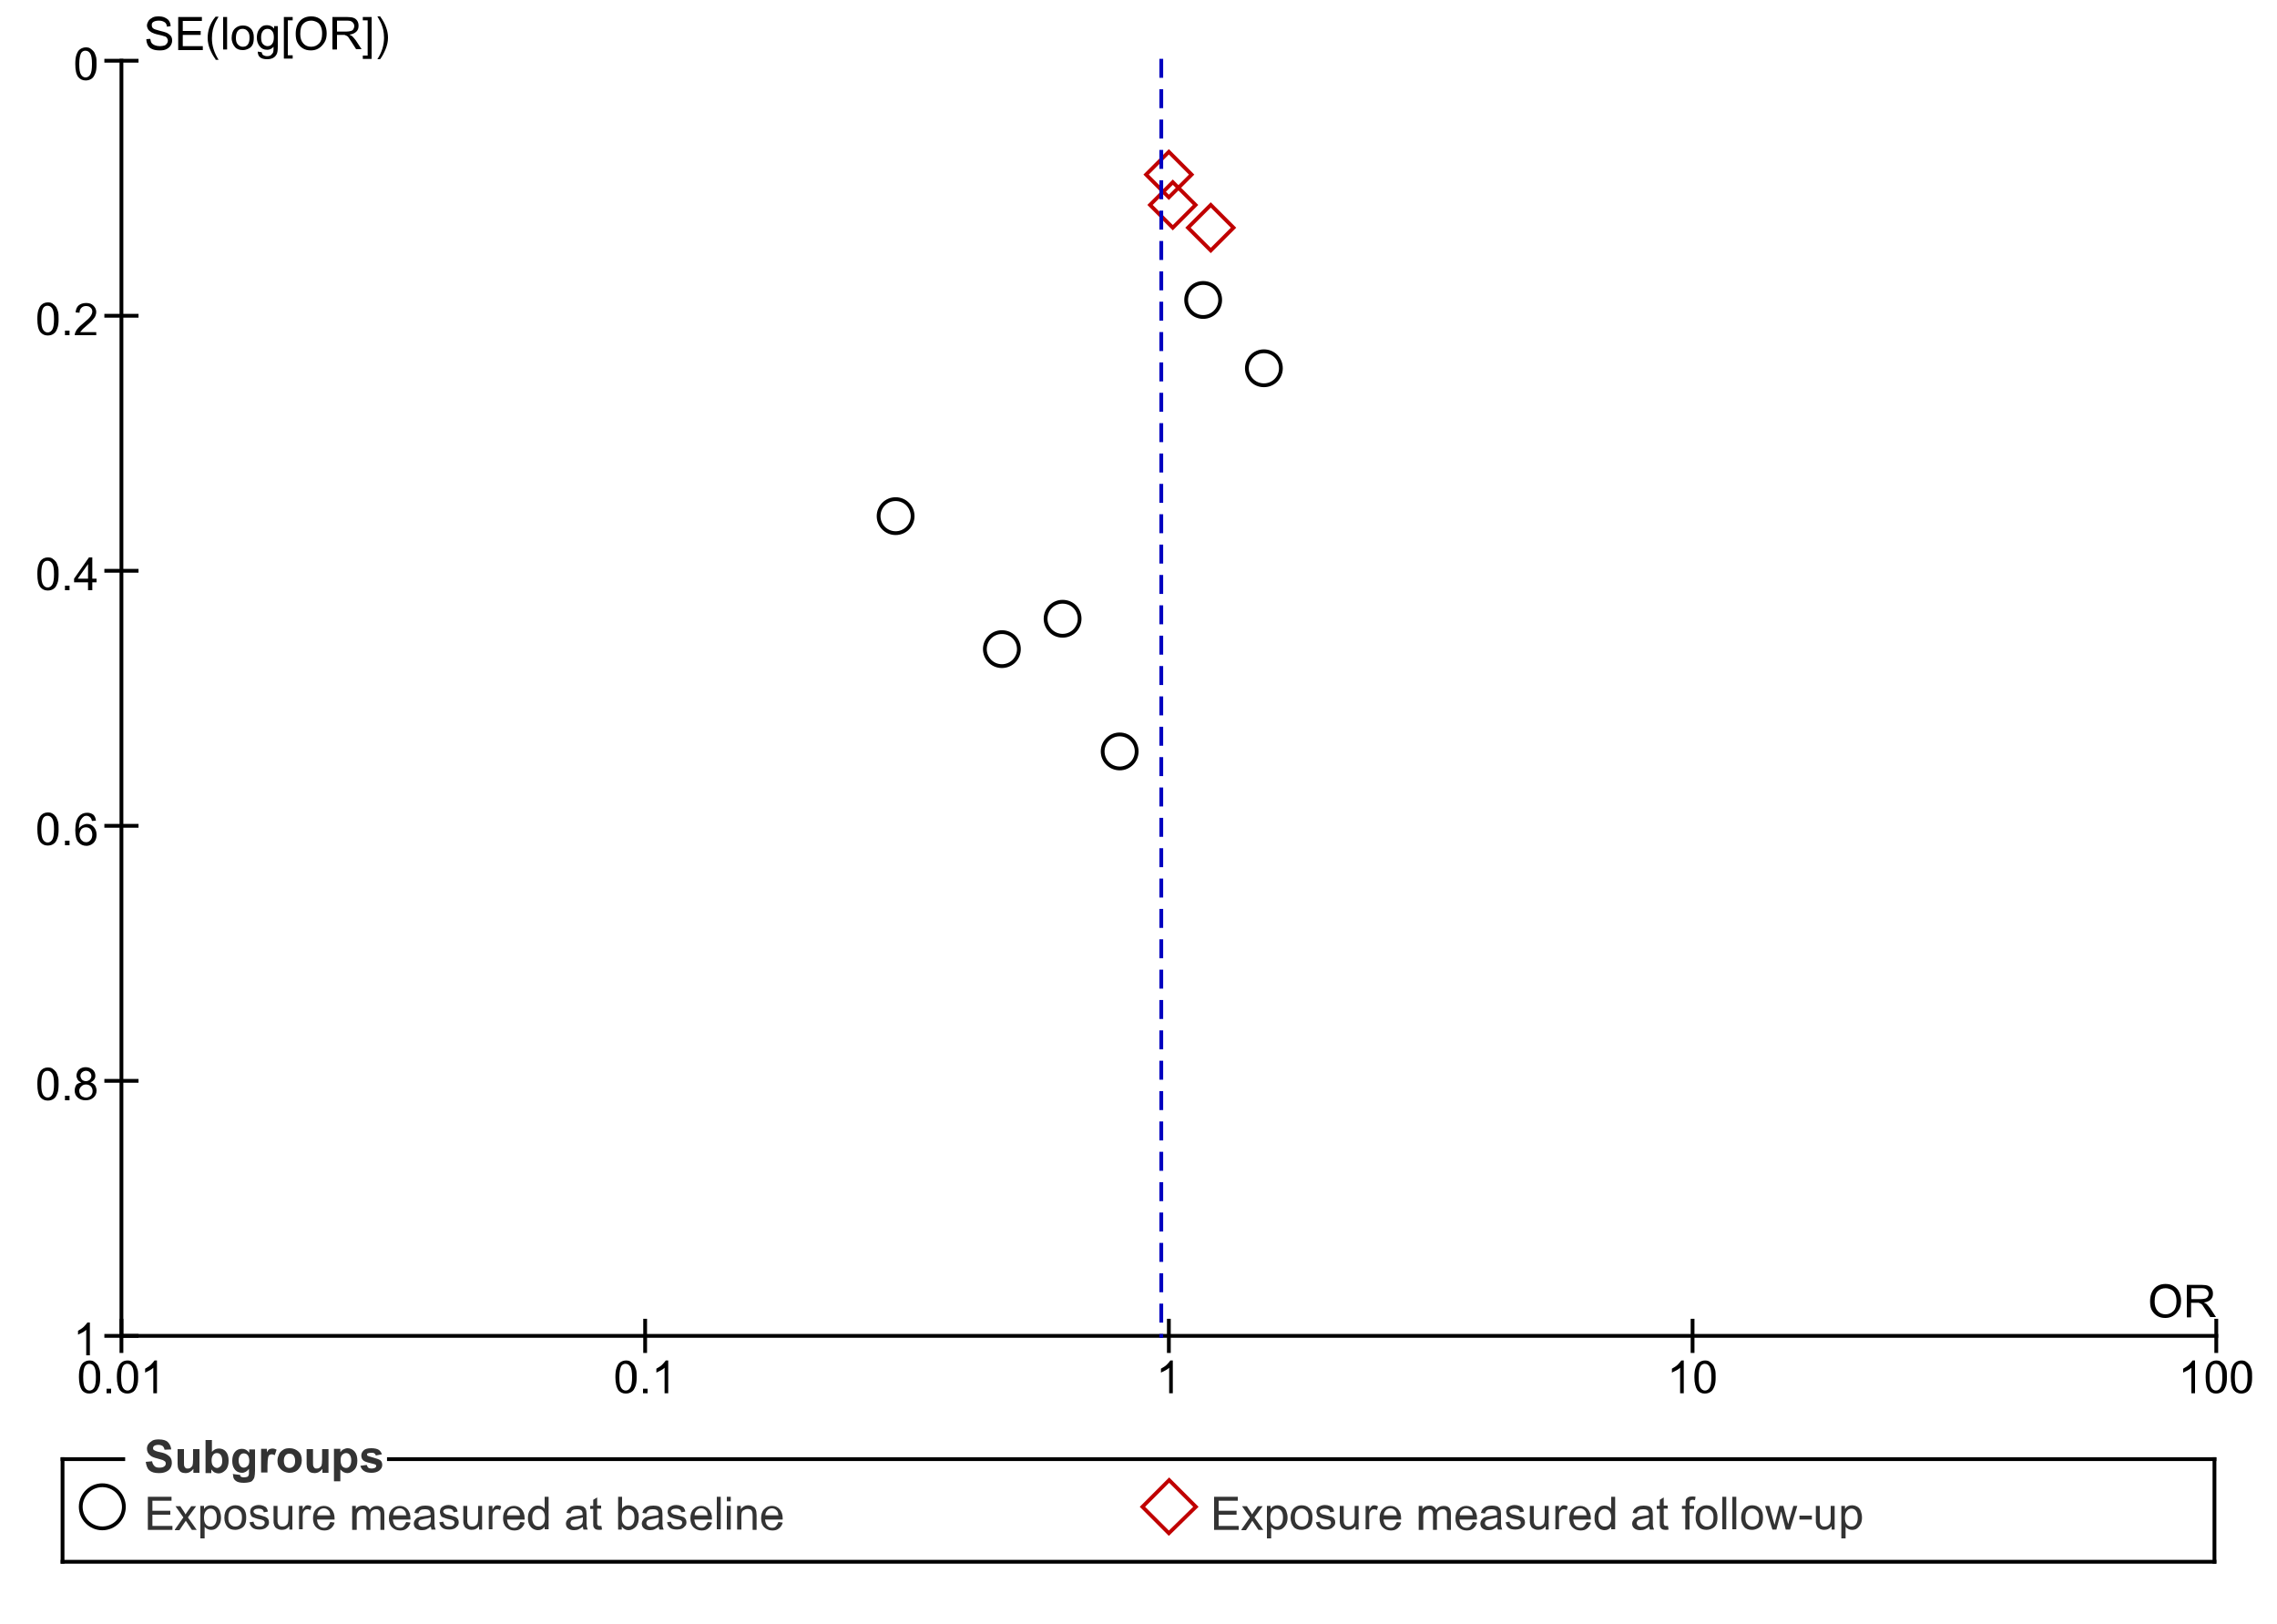 <?xml version="1.0" encoding="utf-8"?>
<!-- Generator: Adobe Illustrator 24.1.2, SVG Export Plug-In . SVG Version: 6.00 Build 0)  -->
<!DOCTYPE svg>
<svg version="1.2" baseProfile="tiny"
	 id="Lager_1" xmlns:x="http://ns.adobe.com/Extensibility/1.0/" xmlns:i="http://ns.adobe.com/AdobeIllustrator/10.0/" xmlns:graph="http://ns.adobe.com/Graphs/1.0/" xmlns:ev="http://www.w3.org/2001/xml-events"
	 xmlns="http://www.w3.org/2000/svg" xmlns:xlink="http://www.w3.org/1999/xlink" x="0px" y="0px" viewBox="0 0 750 535"
	 overflow="visible" xml:space="preserve">
<desc>
	Creator: FreeHEP Graphics2D Driver Producer: org.freehep.graphicsio.svg.SVGGraphics2D Revision Source:  Date: Friday, 22 May 2020 17:43:26 o&apos;clock CEST
	</desc>
<g>
	<g>
		<path fill="#FFFFFF" d="M0,0h750v535H0V0z"/>
	</g>
	<g>
		<path fill="none" stroke="#000000" stroke-width="1.25" stroke-linecap="square" stroke-miterlimit="10" d="M20.6,480.6h20"/>
	</g>
	<g>
		<path fill="none" stroke="#000000" stroke-width="1.25" stroke-linecap="square" stroke-miterlimit="10" d="M128.1,480.6h601.3"/>
	</g>
	<g>
		<path fill="none" stroke="#000000" stroke-width="1.25" stroke-linecap="square" stroke-miterlimit="10" d="M729.4,480.6v33.8"/>
	</g>
	<g>
		<path fill="none" stroke="#000000" stroke-width="1.25" stroke-linecap="square" stroke-miterlimit="10" d="M729.4,514.4H20.6"/>
	</g>
	<g>
		<path fill="none" stroke="#000000" stroke-width="1.25" stroke-linecap="square" stroke-miterlimit="10" d="M20.6,514.4v-33.8"/>
	</g>
	<g transform="matrix(1, 0, 0, 1, 38, 375)">
		<g>
			<path fill="#333333" d="M10,106.5l2.1-0.2c0.1,0.7,0.4,1.2,0.8,1.6s0.9,0.5,1.6,0.5c0.7,0,1.2-0.1,1.6-0.4c0.4-0.3,0.5-0.6,0.5-1
				c0-0.2-0.1-0.5-0.2-0.6s-0.4-0.3-0.8-0.5c-0.2-0.1-0.8-0.2-1.7-0.5c-1.2-0.3-2-0.6-2.5-1.1c-0.7-0.6-1-1.3-1-2.2
				c0-0.5,0.2-1.1,0.5-1.5s0.8-0.8,1.3-1.1s1.3-0.4,2.1-0.4c1.4,0,2.4,0.3,3,0.9s1,1.4,1.1,2.4l-2.2,0.1c-0.1-0.5-0.3-0.9-0.6-1.2
				c-0.3-0.2-0.8-0.4-1.4-0.4c-0.6,0-1.1,0.1-1.5,0.4c-0.2,0.2-0.3,0.4-0.3,0.7c0,0.2,0.1,0.5,0.3,0.6c0.3,0.2,0.9,0.5,2,0.7
				s1.8,0.5,2.3,0.8s0.9,0.6,1.2,1.1s0.4,1,0.4,1.7c0,0.6-0.2,1.2-0.5,1.7s-0.8,0.9-1.5,1.2s-1.4,0.4-2.3,0.4
				c-1.4,0-2.4-0.3-3.1-0.9S10.2,107.7,10,106.5z M25.7,110v-1.2c-0.3,0.4-0.6,0.7-1.1,1s-1,0.4-1.5,0.4s-1-0.1-1.4-0.3
				s-0.7-0.6-0.9-1s-0.3-1-0.3-1.7v-4.9h2.1v3.6c0,1.1,0,1.8,0.1,2s0.2,0.4,0.4,0.6s0.5,0.2,0.8,0.2c0.4,0,0.7-0.1,0.9-0.3
				s0.5-0.4,0.6-0.7s0.2-1,0.2-2.1v-3.3h2.1v7.8H25.7z M29.7,110V99.3h2.1v3.9c0.6-0.7,1.4-1.1,2.3-1.1c0.9,0,1.7,0.3,2.3,1
				s0.9,1.7,0.9,3c0,1.3-0.3,2.4-1,3.1s-1.4,1.1-2.3,1.1c-0.4,0-0.9-0.1-1.3-0.3s-0.8-0.6-1.1-1v1.2H29.7z M31.7,105.9
				c0,0.8,0.1,1.4,0.4,1.8c0.4,0.5,0.8,0.8,1.4,0.8c0.4,0,0.8-0.2,1.2-0.6s0.5-1,0.5-1.8c0-0.9-0.2-1.5-0.5-1.9s-0.7-0.6-1.3-0.6
				c-0.5,0-0.9,0.2-1.2,0.6S31.7,105.2,31.7,105.9z M38.7,110.5l2.4,0.3c0,0.3,0.1,0.5,0.3,0.6c0.2,0.1,0.5,0.2,0.9,0.2
				c0.5,0,0.9-0.1,1.2-0.2c0.2-0.1,0.3-0.3,0.4-0.5c0.1-0.2,0.1-0.5,0.1-0.9v-1.2c-0.6,0.8-1.4,1.3-2.3,1.3c-1,0-1.9-0.4-2.5-1.3
				c-0.5-0.7-0.7-1.6-0.7-2.6c0-1.3,0.3-2.3,0.9-3s1.4-1,2.3-1c1,0,1.7,0.4,2.4,1.3v-1.1H46v7c0,0.9-0.1,1.6-0.2,2.1
				s-0.4,0.8-0.6,1.1s-0.6,0.5-1.1,0.6s-1,0.2-1.7,0.2c-1.3,0-2.2-0.2-2.8-0.7s-0.8-1-0.8-1.7C38.7,110.7,38.7,110.6,38.7,110.5z
				 M40.6,106c0,0.8,0.2,1.4,0.5,1.8s0.7,0.6,1.2,0.6c0.5,0,0.9-0.2,1.3-0.6s0.5-1,0.5-1.7c0-0.8-0.2-1.4-0.5-1.8s-0.8-0.6-1.3-0.6
				c-0.5,0-0.9,0.2-1.2,0.6S40.6,105.2,40.6,106z M50,110H48v-7.8h1.9v1.1c0.3-0.5,0.6-0.9,0.9-1s0.6-0.2,0.9-0.2
				c0.5,0,0.9,0.1,1.4,0.4l-0.6,1.8c-0.4-0.2-0.7-0.3-1-0.3c-0.3,0-0.5,0.1-0.7,0.2s-0.4,0.4-0.5,0.9s-0.2,1.3-0.2,2.6V110z
				 M53.4,106c0-0.7,0.2-1.3,0.5-2s0.8-1.1,1.4-1.5s1.3-0.5,2.1-0.5c1.2,0,2.1,0.4,2.9,1.1s1.1,1.7,1.1,2.9s-0.4,2.1-1.1,2.9
				s-1.7,1.2-2.9,1.2c-0.7,0-1.4-0.2-2-0.5s-1.1-0.8-1.5-1.4S53.4,106.9,53.4,106z M55.5,106.1c0,0.8,0.2,1.4,0.5,1.8
				s0.8,0.6,1.3,0.6c0.5,0,1-0.2,1.4-0.6s0.5-1,0.5-1.8c0-0.8-0.2-1.3-0.5-1.7s-0.8-0.6-1.4-0.6c-0.5,0-1,0.2-1.3,0.6
				S55.5,105.3,55.5,106.1z M68.2,110v-1.2c-0.3,0.4-0.6,0.7-1.1,1s-1,0.4-1.5,0.4s-1-0.1-1.4-0.3s-0.7-0.6-0.9-1s-0.3-1-0.3-1.7
				v-4.9h2.1v3.6c0,1.1,0,1.8,0.1,2s0.2,0.4,0.4,0.6s0.5,0.2,0.8,0.2c0.4,0,0.7-0.1,0.9-0.3s0.5-0.4,0.6-0.7s0.2-1,0.2-2.1v-3.3h2.1
				v7.8H68.2z M72.2,102.2h1.9v1.1c0.3-0.4,0.6-0.7,1-0.9s0.9-0.4,1.4-0.4c0.9,0,1.7,0.4,2.3,1.1s0.9,1.7,0.9,3c0,1.3-0.3,2.3-1,3
				s-1.4,1.1-2.3,1.1c-0.4,0-0.8-0.1-1.2-0.3s-0.7-0.5-1.1-0.9v3.9h-2.1V102.2z M74.2,106c0,0.9,0.2,1.5,0.5,1.9s0.8,0.6,1.3,0.6
				c0.5,0,0.9-0.2,1.2-0.6s0.5-1,0.5-1.9c0-0.8-0.2-1.4-0.5-1.8s-0.7-0.6-1.2-0.6c-0.5,0-0.9,0.2-1.3,0.6S74.2,105.2,74.2,106z
				 M80.7,107.8l2.1-0.3c0.1,0.4,0.3,0.7,0.5,0.9s0.6,0.3,1.1,0.3c0.5,0,0.9-0.1,1.2-0.3c0.2-0.1,0.3-0.3,0.3-0.5
				c0-0.2,0-0.3-0.1-0.4c-0.1-0.1-0.3-0.2-0.7-0.3c-1.7-0.4-2.7-0.7-3.2-1c-0.6-0.4-0.9-1-0.9-1.8c0-0.7,0.3-1.2,0.8-1.7
				s1.4-0.7,2.5-0.7c1.1,0,1.9,0.2,2.4,0.5s0.9,0.9,1.1,1.5l-2,0.4c-0.1-0.3-0.2-0.5-0.5-0.7s-0.6-0.2-1-0.2c-0.5,0-0.9,0.1-1.2,0.2
				c-0.2,0.1-0.2,0.2-0.2,0.4c0,0.2,0.1,0.3,0.2,0.4c0.2,0.1,0.8,0.3,1.9,0.6s1.9,0.6,2.3,0.9s0.6,0.9,0.6,1.5
				c0,0.7-0.3,1.3-0.9,1.8s-1.5,0.8-2.6,0.8c-1.1,0-1.9-0.2-2.5-0.6S80.9,108.5,80.7,107.8z"/>
		</g>
	</g>
	<g>
		<path fill="none" stroke="#000000" stroke-width="1.25" stroke-linecap="square" stroke-miterlimit="10" d="M40.8,496.3
			c0,3.9-3.2,7.1-7.1,7.1s-7.1-3.2-7.1-7.1s3.2-7.1,7.1-7.1S40.8,492.4,40.8,496.3z"/>
	</g>
	<g transform="matrix(1, 0, 0, 1, 38, 390)">
		<g>
			<path fill="#333333" d="M10.7,113.8V103h7.8v1.3h-6.3v3.3h5.9v1.3h-5.9v3.7h6.6v1.3H10.7z M19.6,113.8l2.8-4l-2.6-3.7h1.6
				l1.2,1.8c0.2,0.4,0.4,0.6,0.5,0.9c0.2-0.3,0.4-0.6,0.6-0.9l1.3-1.8h1.6l-2.7,3.7l2.9,4.1h-1.6l-1.6-2.4l-0.4-0.6l-2.1,3.1H19.6z
				 M28,116.7V106h1.2v1c0.3-0.4,0.6-0.7,1-0.9s0.8-0.3,1.3-0.3c0.7,0,1.3,0.2,1.8,0.5s0.9,0.8,1.1,1.4s0.4,1.3,0.4,2.1
				c0,0.8-0.1,1.5-0.4,2.1s-0.7,1.1-1.2,1.5s-1.1,0.5-1.7,0.5c-0.4,0-0.8-0.1-1.2-0.3s-0.6-0.4-0.9-0.7v3.8H28z M29.2,109.9
				c0,1,0.2,1.7,0.6,2.2c0.4,0.5,0.9,0.7,1.5,0.7c0.6,0,1.1-0.2,1.5-0.7s0.6-1.3,0.6-2.3c0-1-0.2-1.7-0.6-2.2s-0.9-0.7-1.5-0.7
				c-0.6,0-1.1,0.3-1.5,0.8S29.2,108.9,29.2,109.9z M35.9,109.9c0-1.4,0.4-2.5,1.2-3.2c0.7-0.6,1.5-0.9,2.4-0.9c1.1,0,1.9,0.3,2.6,1
				s1,1.7,1,2.9c0,1-0.1,1.8-0.4,2.4s-0.7,1-1.3,1.3s-1.2,0.5-1.9,0.5c-1.1,0-2-0.3-2.6-1S35.9,111.2,35.9,109.9z M37.2,109.9
				c0,1,0.2,1.7,0.7,2.2s1,0.7,1.6,0.7c0.7,0,1.2-0.2,1.6-0.7s0.6-1.3,0.6-2.3c0-1-0.2-1.7-0.7-2.2s-1-0.7-1.6-0.7s-1.2,0.2-1.6,0.7
				S37.2,108.9,37.2,109.9z M44.2,111.4l1.3-0.2c0.1,0.5,0.3,0.9,0.6,1.2s0.8,0.4,1.4,0.4c0.6,0,1-0.1,1.3-0.4s0.4-0.5,0.4-0.9
				c0-0.3-0.1-0.5-0.4-0.7c-0.2-0.1-0.6-0.3-1.3-0.4c-1-0.2-1.6-0.5-2-0.6s-0.7-0.4-0.8-0.7s-0.3-0.7-0.3-1.1c0-0.3,0.1-0.7,0.2-1
				s0.4-0.5,0.6-0.7c0.2-0.1,0.5-0.3,0.8-0.4s0.7-0.2,1.2-0.2c0.6,0,1.1,0.1,1.6,0.3s0.8,0.4,1,0.7s0.4,0.7,0.4,1.2l-1.3,0.2
				c-0.1-0.4-0.2-0.7-0.5-0.9s-0.7-0.3-1.2-0.3c-0.6,0-1,0.1-1.3,0.3s-0.4,0.4-0.4,0.7c0,0.2,0.1,0.3,0.2,0.4
				c0.1,0.1,0.3,0.3,0.5,0.4c0.1,0.1,0.5,0.2,1.2,0.3c0.9,0.3,1.6,0.5,2,0.6c0.4,0.2,0.7,0.4,0.9,0.7s0.3,0.7,0.3,1.1
				c0,0.4-0.1,0.9-0.4,1.2s-0.6,0.7-1.1,0.9c-0.5,0.2-1,0.3-1.6,0.3c-1,0-1.8-0.2-2.3-0.6S44.3,112.2,44.2,111.4z M57.3,113.8v-1.2
				c-0.6,0.9-1.4,1.3-2.5,1.3c-0.5,0-0.9-0.1-1.3-0.3s-0.7-0.4-0.9-0.7s-0.3-0.6-0.4-1c-0.1-0.2-0.1-0.7-0.1-1.2V106h1.3v4.3
				c0,0.7,0,1.1,0.1,1.4c0.1,0.3,0.3,0.6,0.5,0.8s0.6,0.3,1,0.3c0.4,0,0.8-0.1,1.1-0.3s0.6-0.5,0.7-0.8s0.2-0.9,0.2-1.5V106h1.3v7.8
				H57.3z M60.5,113.8V106h1.2v1.2c0.3-0.5,0.6-0.9,0.8-1.1s0.5-0.3,0.8-0.3c0.4,0,0.9,0.1,1.3,0.4l-0.4,1.2c-0.3-0.2-0.6-0.3-1-0.3
				c-0.3,0-0.6,0.1-0.8,0.3s-0.4,0.4-0.5,0.7c-0.2,0.5-0.2,1-0.2,1.5v4.1H60.5z M70.8,111.3l1.4,0.2c-0.2,0.8-0.6,1.4-1.2,1.9
				s-1.3,0.7-2.2,0.7c-1.1,0-2-0.4-2.7-1.1s-1-1.7-1-2.9c0-1.3,0.3-2.3,1-3s1.5-1.1,2.6-1.1c1,0,1.9,0.4,2.5,1.1s1,1.7,1,3
				c0,0.1,0,0.2,0,0.4h-5.8c0.1,0.9,0.3,1.5,0.7,2s1,0.7,1.6,0.7c0.5,0,0.9-0.1,1.2-0.4S70.6,111.8,70.8,111.3z M66.5,109.1h4.3
				c-0.1-0.7-0.2-1.2-0.5-1.5c-0.4-0.5-1-0.8-1.6-0.8c-0.6,0-1.1,0.2-1.5,0.6S66.6,108.4,66.5,109.1z M78,113.8V106h1.2v1.1
				c0.2-0.4,0.6-0.7,1-0.9s0.9-0.3,1.4-0.3c0.6,0,1,0.1,1.4,0.4s0.6,0.6,0.8,1c0.6-0.9,1.4-1.3,2.4-1.3c0.8,0,1.4,0.2,1.8,0.6
				s0.6,1.1,0.6,2v5.3h-1.3v-4.9c0-0.5,0-0.9-0.1-1.1s-0.2-0.4-0.5-0.6s-0.5-0.2-0.8-0.2c-0.5,0-1,0.2-1.4,0.5s-0.5,1-0.5,1.8v4.5
				h-1.3v-5.1c0-0.6-0.1-1-0.3-1.3s-0.6-0.4-1-0.4c-0.4,0-0.7,0.1-1,0.3s-0.5,0.5-0.7,0.9s-0.2,0.9-0.2,1.6v4H78z M95.8,111.3
				l1.4,0.2c-0.2,0.8-0.6,1.4-1.2,1.9s-1.3,0.7-2.2,0.7c-1.1,0-2-0.4-2.7-1.1s-1-1.7-1-2.9c0-1.3,0.3-2.3,1-3s1.5-1.1,2.6-1.1
				c1,0,1.9,0.4,2.5,1.1s1,1.7,1,3c0,0.1,0,0.2,0,0.4h-5.8c0.1,0.9,0.3,1.5,0.7,2s1,0.7,1.6,0.7c0.5,0,0.9-0.1,1.2-0.4
				S95.6,111.8,95.8,111.3z M91.5,109.1h4.3c-0.1-0.7-0.2-1.2-0.5-1.5c-0.4-0.5-1-0.8-1.6-0.8c-0.6,0-1.1,0.2-1.5,0.6
				S91.6,108.4,91.5,109.1z M103.9,112.8c-0.5,0.4-1,0.7-1.4,0.9s-0.9,0.3-1.5,0.3c-0.9,0-1.5-0.2-2-0.6s-0.7-1-0.7-1.6
				c0-0.4,0.1-0.7,0.3-1s0.4-0.6,0.7-0.8s0.6-0.3,1-0.4c0.2-0.1,0.6-0.1,1.2-0.2c1.1-0.1,1.8-0.3,2.3-0.4c0-0.2,0-0.3,0-0.3
				c0-0.5-0.1-0.9-0.4-1.2c-0.3-0.3-0.8-0.4-1.5-0.4c-0.6,0-1.1,0.1-1.4,0.3s-0.5,0.6-0.7,1.1l-1.3-0.2c0.1-0.5,0.3-1,0.6-1.3
				s0.7-0.6,1.2-0.8s1.1-0.3,1.8-0.3s1.2,0.1,1.6,0.2s0.7,0.4,0.9,0.6s0.3,0.5,0.4,0.9c0,0.2,0.1,0.6,0.1,1.2v1.8c0,1.2,0,2,0.1,2.3
				s0.2,0.6,0.3,0.9h-1.4C104.1,113.5,104,113.2,103.9,112.8z M103.8,109.8c-0.5,0.2-1.2,0.4-2.1,0.5c-0.5,0.1-0.9,0.2-1.2,0.3
				s-0.4,0.2-0.5,0.4s-0.2,0.4-0.2,0.6c0,0.4,0.1,0.6,0.4,0.9s0.7,0.4,1.2,0.4s1-0.1,1.4-0.3s0.7-0.5,0.9-0.9
				c0.1-0.3,0.2-0.7,0.2-1.3V109.8z M106.7,111.4l1.3-0.2c0.1,0.5,0.3,0.9,0.6,1.2s0.8,0.4,1.4,0.4c0.6,0,1-0.1,1.3-0.4
				s0.4-0.5,0.4-0.9c0-0.3-0.1-0.5-0.4-0.7c-0.2-0.1-0.6-0.3-1.3-0.4c-1-0.2-1.6-0.5-2-0.6s-0.7-0.4-0.8-0.7s-0.3-0.7-0.3-1.1
				c0-0.3,0.1-0.7,0.2-1s0.4-0.5,0.6-0.7c0.2-0.1,0.5-0.3,0.8-0.4s0.7-0.2,1.2-0.2c0.6,0,1.1,0.1,1.6,0.3s0.8,0.4,1,0.7
				s0.4,0.7,0.4,1.2l-1.3,0.2c-0.1-0.4-0.2-0.7-0.5-0.9s-0.7-0.3-1.2-0.3c-0.6,0-1,0.1-1.3,0.3s-0.4,0.4-0.4,0.7
				c0,0.2,0.1,0.3,0.2,0.4c0.1,0.1,0.3,0.3,0.5,0.4c0.1,0.1,0.5,0.2,1.2,0.3c0.9,0.3,1.6,0.5,2,0.6s0.7,0.4,0.9,0.7s0.3,0.7,0.3,1.1
				c0,0.4-0.1,0.9-0.4,1.2s-0.6,0.7-1.1,0.9s-1,0.3-1.6,0.3c-1,0-1.8-0.2-2.3-0.6S106.8,112.2,106.7,111.4z M119.8,113.8v-1.2
				c-0.6,0.9-1.4,1.3-2.5,1.3c-0.5,0-0.9-0.1-1.3-0.3s-0.7-0.4-0.9-0.7s-0.3-0.6-0.4-1c-0.1-0.2-0.1-0.7-0.1-1.2V106h1.3v4.3
				c0,0.7,0,1.1,0.1,1.4c0.1,0.3,0.3,0.6,0.5,0.8s0.6,0.3,1,0.3c0.4,0,0.8-0.1,1.1-0.3s0.6-0.5,0.7-0.8s0.2-0.9,0.2-1.5V106h1.3v7.8
				H119.8z M123,113.8V106h1.2v1.2c0.3-0.5,0.6-0.9,0.8-1.1s0.5-0.3,0.8-0.3c0.4,0,0.9,0.1,1.3,0.4l-0.4,1.2c-0.3-0.2-0.6-0.3-1-0.3
				c-0.3,0-0.6,0.1-0.8,0.3s-0.4,0.4-0.5,0.7c-0.2,0.5-0.2,1-0.2,1.5v4.1H123z M133.4,111.3l1.4,0.2c-0.2,0.8-0.6,1.4-1.2,1.9
				s-1.3,0.7-2.2,0.7c-1.1,0-2-0.4-2.7-1.1s-1-1.7-1-2.9c0-1.3,0.3-2.3,1-3s1.5-1.1,2.6-1.1c1,0,1.9,0.4,2.5,1.1s1,1.7,1,3
				c0,0.1,0,0.2,0,0.4H129c0.1,0.9,0.3,1.5,0.7,2s1,0.7,1.6,0.7c0.5,0,0.9-0.1,1.2-0.4S133.2,111.8,133.4,111.3z M129,109.1h4.3
				c-0.1-0.7-0.2-1.2-0.5-1.5c-0.4-0.5-1-0.8-1.6-0.8c-0.6,0-1.1,0.2-1.5,0.6S129.1,108.4,129,109.1z M141.4,113.8v-1
				c-0.5,0.8-1.2,1.2-2.2,1.2c-0.6,0-1.2-0.2-1.7-0.5s-0.9-0.8-1.2-1.4s-0.4-1.3-0.4-2.1c0-0.8,0.1-1.5,0.4-2.1s0.7-1.1,1.2-1.5
				s1.1-0.5,1.7-0.5c0.5,0,0.9,0.1,1.3,0.3s0.7,0.4,0.9,0.8V103h1.3v10.7H141.4z M137.3,109.9c0,1,0.2,1.7,0.6,2.2s0.9,0.7,1.5,0.7
				s1.1-0.2,1.5-0.7s0.6-1.2,0.6-2.1c0-1.1-0.2-1.8-0.6-2.3s-0.9-0.7-1.5-0.7c-0.6,0-1.1,0.2-1.5,0.7S137.3,108.8,137.3,109.9z
				 M154,112.8c-0.5,0.4-1,0.7-1.4,0.9s-0.9,0.3-1.5,0.3c-0.9,0-1.5-0.2-2-0.6s-0.7-1-0.7-1.6c0-0.4,0.1-0.7,0.3-1s0.4-0.6,0.7-0.8
				s0.6-0.3,1-0.4c0.2-0.1,0.6-0.1,1.2-0.2c1.1-0.1,1.8-0.3,2.3-0.4c0-0.2,0-0.3,0-0.3c0-0.5-0.1-0.9-0.4-1.2
				c-0.3-0.3-0.8-0.4-1.5-0.4c-0.6,0-1.1,0.1-1.4,0.3s-0.5,0.6-0.7,1.1l-1.3-0.2c0.1-0.5,0.3-1,0.6-1.3s0.7-0.6,1.2-0.8
				s1.1-0.3,1.8-0.3s1.2,0.1,1.6,0.2s0.7,0.4,0.9,0.6s0.3,0.5,0.4,0.9c0,0.2,0.1,0.6,0.1,1.2v1.8c0,1.2,0,2,0.1,2.3s0.2,0.6,0.3,0.9
				h-1.4C154.1,113.5,154,113.2,154,112.8z M153.9,109.8c-0.5,0.2-1.2,0.4-2.1,0.5c-0.5,0.1-0.9,0.2-1.2,0.3s-0.4,0.2-0.5,0.4
				s-0.2,0.4-0.2,0.6c0,0.4,0.1,0.6,0.4,0.9s0.7,0.4,1.2,0.4s1-0.1,1.4-0.3s0.7-0.5,0.9-0.9c0.1-0.3,0.2-0.7,0.2-1.3V109.8z
				 M160.1,112.6l0.2,1.2c-0.4,0.1-0.7,0.1-1,0.1c-0.5,0-0.9-0.1-1.1-0.2s-0.4-0.3-0.6-0.6s-0.2-0.8-0.2-1.6V107h-1v-1h1V104
				l1.3-0.8v2.7h1.3v1h-1.3v4.6c0,0.4,0,0.6,0.1,0.7s0.1,0.2,0.2,0.3s0.3,0.1,0.4,0.1C159.7,112.6,159.9,112.6,160.1,112.6z
				 M166.8,113.8h-1.2V103h1.3v3.8c0.6-0.7,1.3-1,2.1-1c0.5,0,0.9,0.1,1.4,0.3s0.8,0.5,1.1,0.8s0.5,0.8,0.7,1.3s0.2,1,0.2,1.6
				c0,1.3-0.3,2.4-1,3.1s-1.5,1.1-2.4,1.1c-0.9,0-1.6-0.4-2.2-1.2V113.8z M166.8,109.8c0,0.9,0.1,1.6,0.4,2c0.4,0.7,1,1,1.7,1
				c0.6,0,1.1-0.2,1.5-0.7s0.6-1.2,0.6-2.2c0-1-0.2-1.8-0.6-2.2s-0.9-0.7-1.5-0.7s-1.1,0.3-1.5,0.8S166.8,108.9,166.8,109.8z
				 M179,112.8c-0.5,0.4-1,0.7-1.4,0.9s-0.9,0.3-1.5,0.3c-0.9,0-1.5-0.2-2-0.6s-0.7-1-0.7-1.6c0-0.4,0.1-0.7,0.3-1s0.4-0.6,0.7-0.8
				s0.6-0.3,1-0.4c0.2-0.1,0.6-0.1,1.2-0.2c1.1-0.1,1.8-0.3,2.3-0.4c0-0.2,0-0.3,0-0.3c0-0.5-0.1-0.9-0.4-1.2
				c-0.3-0.3-0.8-0.4-1.5-0.4c-0.6,0-1.1,0.1-1.4,0.3s-0.5,0.6-0.7,1.1l-1.3-0.2c0.1-0.5,0.3-1,0.6-1.3s0.7-0.6,1.2-0.8
				s1.1-0.3,1.8-0.3s1.2,0.1,1.6,0.2s0.7,0.4,0.9,0.6s0.3,0.5,0.4,0.9c0,0.2,0.1,0.6,0.1,1.2v1.8c0,1.2,0,2,0.1,2.3s0.2,0.6,0.3,0.9
				h-1.4C179.1,113.5,179,113.2,179,112.8z M178.9,109.8c-0.5,0.2-1.2,0.4-2.1,0.5c-0.5,0.1-0.9,0.2-1.2,0.3s-0.4,0.2-0.5,0.4
				s-0.2,0.4-0.2,0.6c0,0.4,0.1,0.6,0.4,0.9s0.7,0.4,1.2,0.4s1-0.1,1.4-0.3s0.7-0.5,0.9-0.9c0.1-0.3,0.2-0.7,0.2-1.3V109.8z
				 M181.7,111.4l1.3-0.2c0.1,0.5,0.3,0.9,0.6,1.2s0.8,0.4,1.4,0.4c0.6,0,1-0.1,1.3-0.4s0.4-0.5,0.4-0.9c0-0.3-0.1-0.5-0.4-0.7
				c-0.2-0.1-0.6-0.3-1.3-0.4c-1-0.2-1.6-0.5-2-0.6s-0.7-0.4-0.8-0.7s-0.3-0.7-0.3-1.1c0-0.3,0.1-0.7,0.2-1s0.4-0.5,0.6-0.7
				c0.2-0.1,0.5-0.3,0.8-0.4s0.7-0.2,1.2-0.2c0.6,0,1.1,0.1,1.6,0.3s0.8,0.4,1,0.7s0.4,0.7,0.4,1.2l-1.3,0.2
				c-0.1-0.4-0.2-0.7-0.5-0.9s-0.7-0.3-1.2-0.3c-0.6,0-1,0.1-1.3,0.3s-0.4,0.4-0.4,0.7c0,0.2,0.1,0.3,0.2,0.4
				c0.1,0.1,0.3,0.3,0.5,0.4c0.1,0.1,0.5,0.2,1.2,0.3c0.9,0.3,1.6,0.5,2,0.6s0.7,0.4,0.9,0.7s0.3,0.7,0.3,1.1c0,0.4-0.1,0.9-0.4,1.2
				s-0.6,0.7-1.1,0.9s-1,0.3-1.6,0.3c-1,0-1.8-0.2-2.3-0.6S181.9,112.2,181.7,111.4z M195.1,111.3l1.4,0.2c-0.2,0.8-0.6,1.4-1.2,1.9
				s-1.3,0.7-2.2,0.7c-1.1,0-2-0.4-2.7-1.1s-1-1.7-1-2.9c0-1.3,0.3-2.3,1-3s1.5-1.1,2.6-1.1c1,0,1.9,0.4,2.5,1.1s1,1.7,1,3
				c0,0.1,0,0.2,0,0.4h-5.8c0.1,0.9,0.3,1.5,0.7,2s1,0.7,1.6,0.7c0.5,0,0.9-0.1,1.2-0.4S194.9,111.8,195.1,111.3z M190.8,109.1h4.3
				c-0.1-0.7-0.2-1.2-0.5-1.5c-0.4-0.5-1-0.8-1.6-0.8c-0.6,0-1.1,0.2-1.5,0.6S190.8,108.4,190.8,109.1z M198.1,113.8V103h1.3v10.7
				H198.1z M201.4,104.5V103h1.3v1.5H201.4z M201.4,113.8V106h1.3v7.8H201.4z M204.8,113.8V106h1.2v1.1c0.6-0.8,1.4-1.3,2.5-1.3
				c0.5,0,0.9,0.1,1.3,0.3s0.7,0.4,0.9,0.7s0.3,0.6,0.4,1c0,0.2,0.1,0.7,0.1,1.3v4.8h-1.3V109c0-0.5-0.1-1-0.2-1.2s-0.3-0.5-0.5-0.6
				s-0.6-0.2-0.9-0.2c-0.6,0-1,0.2-1.5,0.5s-0.6,1-0.6,2v4.3H204.8z M218.4,111.3l1.4,0.2c-0.2,0.8-0.6,1.4-1.2,1.9
				s-1.3,0.7-2.2,0.7c-1.1,0-2-0.4-2.7-1.1s-1-1.7-1-2.9c0-1.3,0.3-2.3,1-3s1.5-1.1,2.6-1.1c1,0,1.9,0.4,2.5,1.1s1,1.7,1,3
				c0,0.1,0,0.2,0,0.4H214c0.1,0.9,0.3,1.5,0.7,2s1,0.7,1.6,0.7c0.5,0,0.9-0.1,1.2-0.4S218.2,111.8,218.4,111.3z M214.1,109.1h4.3
				c-0.1-0.7-0.2-1.2-0.5-1.5c-0.4-0.5-1-0.8-1.6-0.8c-0.6,0-1.1,0.2-1.5,0.6S214.1,108.4,214.1,109.1z"/>
		</g>
	</g>
	<g>
		<path fill="none" stroke="#C00000" stroke-width="1.25" stroke-linecap="square" stroke-miterlimit="10" d="M376.3,496.3l8.8-8.8
			l8.8,8.8L385,505L376.3,496.3z"/>
	</g>
	<g transform="matrix(1, 0, 0, 1, 319, 390)">
		<g>
			<path fill="#333333" d="M80.9,113.8V103h7.8v1.3h-6.3v3.3h5.9v1.3h-5.9v3.7h6.6v1.3H80.9z M89.9,113.8l2.8-4l-2.6-3.7h1.6
				l1.2,1.8c0.2,0.4,0.4,0.6,0.5,0.9c0.2-0.3,0.4-0.6,0.6-0.9l1.3-1.8h1.6l-2.7,3.7l2.9,4.1h-1.6l-1.6-2.4l-0.4-0.6l-2.1,3.1H89.9z
				 M98.3,116.7V106h1.2v1c0.3-0.4,0.6-0.7,1-0.9s0.8-0.3,1.3-0.3c0.7,0,1.3,0.2,1.8,0.5s0.9,0.8,1.1,1.4s0.4,1.3,0.4,2.1
				c0,0.8-0.1,1.5-0.4,2.1s-0.7,1.1-1.2,1.5s-1.1,0.5-1.7,0.5c-0.4,0-0.8-0.1-1.2-0.3s-0.6-0.4-0.9-0.7v3.8H98.3z M99.4,109.9
				c0,1,0.2,1.7,0.6,2.2s0.9,0.7,1.5,0.7c0.6,0,1.1-0.2,1.5-0.7s0.6-1.3,0.6-2.3c0-1-0.2-1.7-0.6-2.2s-0.9-0.7-1.5-0.7
				c-0.6,0-1.1,0.3-1.5,0.8S99.4,108.9,99.4,109.9z M106.1,109.9c0-1.4,0.4-2.5,1.2-3.2c0.7-0.6,1.5-0.9,2.4-0.9
				c1.1,0,1.9,0.3,2.6,1s1,1.7,1,2.9c0,1-0.1,1.8-0.4,2.4s-0.7,1-1.3,1.3s-1.2,0.5-1.9,0.5c-1.1,0-2-0.3-2.6-1
				S106.1,111.2,106.1,109.9z M107.5,109.9c0,1,0.2,1.7,0.7,2.2s1,0.7,1.6,0.7c0.7,0,1.2-0.2,1.6-0.7s0.6-1.3,0.6-2.3
				c0-1-0.2-1.7-0.7-2.2s-1-0.7-1.6-0.7s-1.2,0.2-1.6,0.7S107.5,108.9,107.5,109.9z M114.4,111.4l1.3-0.2c0.1,0.5,0.3,0.9,0.6,1.2
				s0.8,0.4,1.4,0.4c0.6,0,1-0.1,1.3-0.4s0.4-0.5,0.4-0.9c0-0.3-0.1-0.5-0.4-0.7c-0.2-0.1-0.6-0.3-1.3-0.4c-1-0.2-1.6-0.5-2-0.6
				s-0.7-0.4-0.8-0.7s-0.3-0.7-0.3-1.1c0-0.3,0.1-0.7,0.2-1s0.4-0.5,0.6-0.7c0.2-0.1,0.5-0.3,0.8-0.4s0.7-0.2,1.2-0.2
				c0.6,0,1.1,0.1,1.6,0.3s0.8,0.4,1,0.7s0.4,0.7,0.4,1.2l-1.3,0.2c-0.1-0.4-0.2-0.7-0.5-0.9s-0.7-0.3-1.2-0.3c-0.6,0-1,0.1-1.3,0.3
				s-0.4,0.4-0.4,0.7c0,0.2,0.1,0.3,0.2,0.4c0.1,0.1,0.3,0.3,0.5,0.4c0.1,0.1,0.5,0.2,1.2,0.3c0.9,0.3,1.6,0.5,2,0.6
				s0.7,0.4,0.9,0.7s0.3,0.7,0.3,1.1c0,0.4-0.1,0.9-0.4,1.2s-0.6,0.7-1.1,0.9s-1,0.3-1.6,0.3c-1,0-1.8-0.2-2.3-0.6
				S114.6,112.2,114.4,111.4z M127.5,113.8v-1.2c-0.6,0.9-1.4,1.3-2.5,1.3c-0.5,0-0.9-0.1-1.3-0.3s-0.7-0.4-0.9-0.7s-0.3-0.6-0.4-1
				c-0.1-0.2-0.1-0.7-0.1-1.2V106h1.3v4.3c0,0.7,0,1.1,0.1,1.4c0.1,0.3,0.3,0.6,0.5,0.8s0.6,0.3,1,0.3c0.4,0,0.8-0.1,1.1-0.3
				s0.6-0.5,0.7-0.8s0.2-0.9,0.2-1.5V106h1.3v7.8H127.5z M130.8,113.8V106h1.2v1.2c0.3-0.5,0.6-0.9,0.8-1.1s0.5-0.3,0.8-0.3
				c0.4,0,0.9,0.1,1.3,0.4l-0.4,1.2c-0.3-0.2-0.6-0.3-1-0.3c-0.3,0-0.6,0.1-0.8,0.3s-0.4,0.4-0.5,0.7c-0.2,0.5-0.2,1-0.2,1.5v4.1
				H130.8z M141.1,111.3l1.4,0.2c-0.2,0.8-0.6,1.4-1.2,1.9s-1.3,0.7-2.2,0.7c-1.1,0-2-0.4-2.7-1.1s-1-1.7-1-2.9c0-1.3,0.3-2.3,1-3
				s1.5-1.1,2.6-1.1c1,0,1.9,0.4,2.5,1.1s1,1.7,1,3c0,0.1,0,0.2,0,0.4h-5.8c0.1,0.9,0.3,1.5,0.7,2s1,0.7,1.6,0.7
				c0.5,0,0.9-0.1,1.2-0.4S140.9,111.8,141.1,111.3z M136.8,109.1h4.3c-0.1-0.7-0.2-1.2-0.5-1.5c-0.4-0.5-1-0.8-1.6-0.8
				c-0.6,0-1.1,0.2-1.5,0.6S136.8,108.4,136.8,109.1z M148.3,113.8V106h1.2v1.1c0.2-0.4,0.6-0.7,1-0.9s0.9-0.3,1.4-0.3
				c0.6,0,1,0.1,1.4,0.4s0.6,0.6,0.8,1c0.6-0.9,1.4-1.3,2.4-1.3c0.8,0,1.4,0.2,1.8,0.6s0.6,1.1,0.6,2v5.3h-1.3v-4.9
				c0-0.5,0-0.9-0.1-1.1s-0.2-0.4-0.5-0.6s-0.5-0.2-0.8-0.2c-0.5,0-1,0.2-1.4,0.5s-0.5,1-0.5,1.8v4.5h-1.3v-5.1c0-0.6-0.1-1-0.3-1.3
				s-0.6-0.4-1-0.4c-0.4,0-0.7,0.1-1,0.3s-0.5,0.5-0.7,0.9s-0.2,0.9-0.2,1.6v4H148.3z M166.1,111.3l1.4,0.2
				c-0.2,0.8-0.6,1.4-1.2,1.9s-1.3,0.7-2.2,0.7c-1.1,0-2-0.4-2.7-1.1s-1-1.7-1-2.9c0-1.3,0.3-2.3,1-3s1.5-1.1,2.6-1.1
				c1,0,1.9,0.4,2.5,1.1s1,1.7,1,3c0,0.1,0,0.2,0,0.4h-5.8c0.1,0.9,0.3,1.5,0.7,2s1,0.7,1.6,0.7c0.5,0,0.9-0.1,1.2-0.4
				S165.9,111.8,166.1,111.3z M161.8,109.1h4.3c-0.1-0.7-0.2-1.2-0.5-1.5c-0.4-0.5-1-0.8-1.6-0.8c-0.6,0-1.1,0.2-1.5,0.6
				S161.8,108.4,161.8,109.1z M174.2,112.8c-0.5,0.4-1,0.7-1.4,0.9s-0.9,0.3-1.5,0.3c-0.9,0-1.5-0.2-2-0.6s-0.7-1-0.7-1.6
				c0-0.4,0.1-0.7,0.3-1s0.4-0.6,0.7-0.8s0.6-0.3,1-0.4c0.2-0.1,0.6-0.1,1.2-0.2c1.1-0.1,1.8-0.3,2.3-0.4c0-0.2,0-0.3,0-0.3
				c0-0.5-0.1-0.9-0.4-1.2c-0.3-0.3-0.8-0.4-1.5-0.4c-0.6,0-1.1,0.1-1.4,0.3s-0.5,0.6-0.7,1.1l-1.3-0.2c0.1-0.5,0.3-1,0.6-1.3
				s0.7-0.6,1.2-0.8s1.1-0.3,1.8-0.3s1.2,0.1,1.6,0.2s0.7,0.4,0.9,0.6s0.3,0.5,0.4,0.9c0,0.2,0.1,0.6,0.1,1.2v1.8c0,1.2,0,2,0.1,2.3
				s0.2,0.6,0.3,0.9h-1.4C174.3,113.5,174.2,113.2,174.2,112.8z M174.1,109.8c-0.5,0.2-1.2,0.4-2.1,0.5c-0.5,0.1-0.9,0.2-1.2,0.3
				s-0.4,0.2-0.5,0.4s-0.2,0.4-0.2,0.6c0,0.4,0.1,0.6,0.4,0.9s0.7,0.4,1.2,0.4s1-0.1,1.4-0.3s0.7-0.5,0.9-0.9
				c0.1-0.3,0.2-0.7,0.2-1.3V109.8z M176.9,111.4l1.3-0.2c0.1,0.5,0.3,0.9,0.6,1.2s0.8,0.4,1.4,0.4c0.6,0,1-0.1,1.3-0.4
				s0.4-0.5,0.4-0.9c0-0.3-0.1-0.5-0.4-0.7c-0.2-0.1-0.6-0.3-1.3-0.4c-1-0.2-1.6-0.5-2-0.6s-0.7-0.4-0.8-0.7s-0.3-0.7-0.3-1.1
				c0-0.3,0.1-0.7,0.2-1s0.4-0.5,0.6-0.7c0.2-0.1,0.5-0.3,0.8-0.4s0.7-0.2,1.2-0.2c0.6,0,1.1,0.1,1.6,0.3s0.8,0.4,1,0.7
				s0.4,0.7,0.4,1.2l-1.3,0.2c-0.1-0.4-0.2-0.7-0.5-0.9s-0.7-0.3-1.2-0.3c-0.6,0-1,0.1-1.3,0.3s-0.4,0.4-0.4,0.7
				c0,0.2,0.1,0.3,0.2,0.4c0.1,0.1,0.3,0.3,0.5,0.4c0.1,0.1,0.5,0.2,1.2,0.3c0.9,0.3,1.6,0.5,2,0.6s0.7,0.4,0.9,0.7s0.3,0.7,0.3,1.1
				c0,0.4-0.1,0.9-0.4,1.2s-0.6,0.7-1.1,0.9s-1,0.3-1.6,0.3c-1,0-1.8-0.2-2.3-0.6S177.1,112.2,176.9,111.4z M190.1,113.8v-1.2
				c-0.6,0.9-1.4,1.3-2.5,1.3c-0.5,0-0.9-0.1-1.3-0.3s-0.7-0.4-0.9-0.7s-0.3-0.6-0.4-1c-0.1-0.2-0.1-0.7-0.1-1.2V106h1.3v4.3
				c0,0.7,0,1.1,0.1,1.4c0.1,0.3,0.3,0.6,0.5,0.8s0.6,0.3,1,0.3c0.4,0,0.8-0.1,1.1-0.3s0.6-0.5,0.7-0.8s0.2-0.9,0.2-1.5V106h1.3v7.8
				H190.1z M193.3,113.8V106h1.2v1.2c0.3-0.5,0.6-0.9,0.8-1.1s0.5-0.3,0.8-0.3c0.4,0,0.9,0.1,1.3,0.4l-0.4,1.2
				c-0.3-0.2-0.6-0.3-1-0.3c-0.3,0-0.6,0.1-0.8,0.3s-0.4,0.4-0.5,0.7c-0.2,0.5-0.2,1-0.2,1.5v4.1H193.3z M203.6,111.3l1.4,0.2
				c-0.2,0.8-0.6,1.4-1.2,1.9s-1.3,0.7-2.2,0.7c-1.1,0-2-0.4-2.7-1.1s-1-1.7-1-2.9c0-1.3,0.3-2.3,1-3s1.5-1.1,2.6-1.1
				c1,0,1.9,0.4,2.5,1.1s1,1.7,1,3c0,0.1,0,0.2,0,0.4h-5.8c0.1,0.9,0.3,1.5,0.7,2s1,0.7,1.6,0.7c0.5,0,0.9-0.1,1.2-0.4
				S203.4,111.8,203.6,111.3z M199.3,109.1h4.3c-0.1-0.7-0.2-1.2-0.5-1.5c-0.4-0.5-1-0.8-1.6-0.8c-0.6,0-1.1,0.2-1.5,0.6
				S199.3,108.4,199.3,109.1z M211.7,113.8v-1c-0.5,0.8-1.2,1.2-2.2,1.2c-0.6,0-1.2-0.2-1.7-0.5s-0.9-0.8-1.2-1.4s-0.4-1.3-0.4-2.1
				c0-0.8,0.1-1.5,0.4-2.1s0.7-1.1,1.2-1.5s1.1-0.5,1.7-0.5c0.5,0,0.9,0.1,1.3,0.3s0.7,0.4,0.9,0.8V103h1.3v10.7H211.7z
				 M207.5,109.9c0,1,0.2,1.7,0.6,2.2s0.9,0.7,1.5,0.7s1.1-0.2,1.5-0.7s0.6-1.2,0.6-2.1c0-1.1-0.2-1.8-0.6-2.3s-0.9-0.7-1.5-0.7
				c-0.6,0-1.1,0.2-1.5,0.7S207.5,108.8,207.5,109.9z M224.2,112.8c-0.5,0.4-1,0.7-1.4,0.9s-0.9,0.3-1.5,0.3c-0.9,0-1.5-0.2-2-0.6
				s-0.7-1-0.7-1.6c0-0.4,0.1-0.7,0.3-1s0.4-0.6,0.7-0.8s0.6-0.3,1-0.4c0.2-0.1,0.6-0.1,1.2-0.2c1.1-0.1,1.8-0.3,2.3-0.4
				c0-0.2,0-0.3,0-0.3c0-0.5-0.1-0.9-0.4-1.2c-0.3-0.3-0.8-0.4-1.5-0.4c-0.6,0-1.1,0.1-1.4,0.3s-0.5,0.6-0.7,1.1l-1.3-0.2
				c0.1-0.5,0.3-1,0.6-1.3s0.7-0.6,1.2-0.8s1.1-0.3,1.8-0.3s1.2,0.1,1.6,0.2s0.7,0.4,0.9,0.6s0.3,0.5,0.4,0.9c0,0.2,0.1,0.6,0.1,1.2
				v1.8c0,1.2,0,2,0.1,2.3s0.2,0.6,0.3,0.9h-1.4C224.4,113.5,224.3,113.2,224.2,112.8z M224.1,109.8c-0.5,0.2-1.2,0.4-2.1,0.5
				c-0.5,0.1-0.9,0.2-1.2,0.3s-0.4,0.2-0.5,0.4s-0.2,0.4-0.2,0.6c0,0.4,0.1,0.6,0.4,0.9s0.7,0.4,1.2,0.4s1-0.1,1.4-0.3
				s0.7-0.5,0.9-0.9c0.1-0.3,0.2-0.7,0.2-1.3V109.8z M230.4,112.6l0.2,1.2c-0.4,0.1-0.7,0.1-1,0.1c-0.5,0-0.9-0.1-1.1-0.2
				s-0.4-0.3-0.6-0.6s-0.2-0.8-0.2-1.6V107h-1v-1h1V104l1.3-0.8v2.7h1.3v1H229v4.6c0,0.4,0,0.6,0.1,0.7s0.1,0.2,0.2,0.3
				s0.3,0.1,0.4,0.1C229.9,112.6,230.1,112.6,230.4,112.6z M236.1,113.8V107H235v-1h1.2v-0.8c0-0.5,0-0.9,0.1-1.2
				c0.1-0.4,0.4-0.6,0.7-0.8s0.8-0.3,1.3-0.3c0.4,0,0.8,0,1.2,0.1l-0.2,1.1c-0.3,0-0.5-0.1-0.8-0.1c-0.4,0-0.7,0.1-0.8,0.3
				s-0.2,0.5-0.2,1v0.7h1.5v1h-1.5v6.8H236.1z M239.5,109.9c0-1.4,0.4-2.5,1.2-3.2c0.7-0.6,1.5-0.9,2.4-0.9c1.1,0,1.9,0.3,2.6,1
				s1,1.7,1,2.9c0,1-0.1,1.8-0.4,2.4s-0.7,1-1.3,1.3s-1.2,0.5-1.9,0.5c-1.1,0-2-0.3-2.6-1S239.5,111.2,239.5,109.9z M240.9,109.9
				c0,1,0.2,1.7,0.7,2.2s1,0.7,1.6,0.7c0.7,0,1.2-0.2,1.6-0.7s0.6-1.3,0.6-2.3c0-1-0.2-1.7-0.7-2.2s-1-0.7-1.6-0.7s-1.2,0.2-1.6,0.7
				S240.9,108.9,240.9,109.9z M248.3,113.8V103h1.3v10.7H248.3z M251.6,113.8V103h1.3v10.7H251.6z M254.5,109.9
				c0-1.4,0.4-2.5,1.2-3.2c0.7-0.6,1.5-0.9,2.4-0.9c1.1,0,1.9,0.3,2.6,1s1,1.7,1,2.9c0,1-0.1,1.8-0.4,2.4s-0.7,1-1.3,1.3
				s-1.2,0.5-1.9,0.5c-1.1,0-2-0.3-2.6-1S254.5,111.2,254.5,109.9z M255.9,109.9c0,1,0.2,1.7,0.7,2.2s1,0.7,1.6,0.7
				c0.7,0,1.2-0.2,1.6-0.7s0.6-1.3,0.6-2.3c0-1-0.2-1.7-0.7-2.2s-1-0.7-1.6-0.7s-1.2,0.2-1.6,0.7S255.9,108.9,255.9,109.9z
				 M264.8,113.8l-2.4-7.8h1.4l1.2,4.5l0.5,1.7c0-0.1,0.2-0.6,0.4-1.6l1.2-4.6h1.3l1.2,4.5l0.4,1.5l0.4-1.5l1.3-4.5h1.3l-2.4,7.8
				h-1.4l-1.2-4.7l-0.3-1.3l-1.6,6H264.8z M273.7,110.5v-1.3h4.1v1.3H273.7z M284.3,113.8v-1.2c-0.6,0.9-1.4,1.3-2.5,1.3
				c-0.5,0-0.9-0.1-1.3-0.3s-0.7-0.4-0.9-0.7s-0.3-0.6-0.4-1c-0.1-0.2-0.1-0.7-0.1-1.2V106h1.3v4.3c0,0.7,0,1.1,0.1,1.4
				c0.1,0.3,0.3,0.6,0.5,0.8s0.6,0.3,1,0.3c0.4,0,0.8-0.1,1.1-0.3s0.6-0.5,0.7-0.8s0.2-0.9,0.2-1.5V106h1.3v7.8H284.3z M287.5,116.7
				V106h1.2v1c0.3-0.4,0.6-0.7,1-0.9s0.8-0.3,1.3-0.3c0.7,0,1.3,0.2,1.8,0.5s0.9,0.8,1.1,1.4s0.4,1.3,0.4,2.1c0,0.8-0.1,1.5-0.4,2.1
				s-0.7,1.1-1.2,1.5s-1.1,0.5-1.7,0.5c-0.4,0-0.8-0.1-1.2-0.3s-0.6-0.4-0.9-0.7v3.8H287.5z M288.7,109.9c0,1,0.2,1.7,0.6,2.2
				s0.9,0.7,1.5,0.7c0.6,0,1.1-0.2,1.5-0.7s0.6-1.3,0.6-2.3c0-1-0.2-1.7-0.6-2.2s-0.9-0.7-1.5-0.7c-0.6,0-1.1,0.3-1.5,0.8
				S288.7,108.9,288.7,109.9z"/>
		</g>
	</g>
	<g>
		<path fill="none" stroke="#000000" stroke-width="1.25" stroke-linecap="square" stroke-miterlimit="10" d="M40,440h690"/>
	</g>
	<g>
		<path fill="none" stroke="#000000" stroke-width="1.25" stroke-linecap="square" stroke-miterlimit="10" d="M40,435v10"/>
	</g>
	<g>
		<path d="M26,453.6c0-1.3,0.1-2.3,0.4-3.1s0.6-1.4,1.2-1.8s1.2-0.6,1.9-0.6c0.6,0,1.1,0.1,1.5,0.4s0.8,0.6,1.1,1s0.5,1,0.7,1.6
			s0.2,1.5,0.2,2.5c0,1.3-0.1,2.3-0.4,3s-0.6,1.4-1.2,1.8s-1.2,0.6-2,0.6c-1,0-1.8-0.4-2.4-1.1C26.4,457,26,455.6,26,453.6z
			 M27.4,453.6c0,1.8,0.2,2.9,0.6,3.5s0.9,0.9,1.5,0.9c0.6,0,1.1-0.3,1.5-0.9s0.6-1.8,0.6-3.5c0-1.8-0.2-2.9-0.6-3.5
			s-0.9-0.9-1.6-0.9c-0.6,0-1.1,0.3-1.4,0.8C27.6,450.6,27.4,451.8,27.4,453.6z M35.1,458.9v-1.5h1.5v1.5H35.1z M38.5,453.6
			c0-1.3,0.1-2.3,0.4-3.1s0.6-1.4,1.2-1.8c0.5-0.4,1.2-0.6,1.9-0.6c0.6,0,1.1,0.1,1.5,0.4s0.8,0.6,1.1,1s0.5,1,0.7,1.6
			s0.2,1.5,0.2,2.5c0,1.3-0.1,2.3-0.4,3s-0.6,1.4-1.2,1.8s-1.2,0.6-2,0.6c-1,0-1.8-0.4-2.4-1.1C38.9,457,38.5,455.6,38.5,453.6z
			 M39.9,453.6c0,1.8,0.2,2.9,0.6,3.5s0.9,0.9,1.5,0.9c0.6,0,1.1-0.3,1.5-0.9s0.6-1.8,0.6-3.5c0-1.8-0.2-2.9-0.6-3.5
			s-0.9-0.9-1.6-0.9c-0.6,0-1.1,0.3-1.4,0.8C40.1,450.6,39.9,451.8,39.9,453.6z M51.8,458.9h-1.3v-8.4c-0.3,0.3-0.7,0.6-1.3,0.9
			s-1,0.5-1.4,0.7v-1.3c0.7-0.4,1.4-0.8,1.9-1.3s0.9-1,1.2-1.4h0.8V458.9z"/>
	</g>
	<g>
		<path fill="none" stroke="#000000" stroke-width="1.25" stroke-linecap="square" stroke-miterlimit="10" d="M212.5,435v10"/>
	</g>
	<g>
		<path d="M202.7,453.6c0-1.3,0.1-2.3,0.4-3.1s0.6-1.4,1.2-1.8s1.2-0.6,1.9-0.6c0.6,0,1.1,0.1,1.5,0.4s0.8,0.6,1.1,1s0.5,1,0.7,1.6
			s0.2,1.5,0.2,2.5c0,1.3-0.1,2.3-0.4,3s-0.6,1.4-1.2,1.8s-1.2,0.6-2,0.6c-1,0-1.8-0.4-2.4-1.1C203.1,457,202.7,455.6,202.7,453.6z
			 M204,453.6c0,1.8,0.2,2.9,0.6,3.5s0.9,0.9,1.5,0.9c0.6,0,1.1-0.3,1.5-0.9s0.6-1.8,0.6-3.5c0-1.8-0.2-2.9-0.6-3.5
			s-0.9-0.9-1.6-0.9c-0.6,0-1.1,0.3-1.4,0.8C204.3,450.6,204,451.8,204,453.6z M211.8,458.9v-1.5h1.5v1.5H211.8z M220.2,458.9h-1.3
			v-8.4c-0.3,0.3-0.7,0.6-1.3,0.9s-1,0.5-1.4,0.7v-1.3c0.7-0.4,1.4-0.8,1.9-1.3s0.9-1,1.2-1.4h0.8V458.9z"/>
	</g>
	<g>
		<path fill="none" stroke="#000000" stroke-width="1.25" stroke-linecap="square" stroke-miterlimit="10" d="M385,435v10"/>
	</g>
	<g>
		<path d="M386.4,458.9h-1.3v-8.4c-0.3,0.3-0.7,0.6-1.3,0.9s-1,0.5-1.4,0.7v-1.3c0.7-0.4,1.4-0.8,1.9-1.3s0.9-1,1.2-1.4h0.8V458.9z"
			/>
	</g>
	<g>
		<path fill="none" stroke="#000000" stroke-width="1.25" stroke-linecap="square" stroke-miterlimit="10" d="M557.5,435v10"/>
	</g>
	<g>
		<path d="M554.7,458.9h-1.3v-8.4c-0.3,0.3-0.7,0.6-1.3,0.9s-1,0.5-1.4,0.7v-1.3c0.7-0.4,1.4-0.8,1.9-1.3s0.9-1,1.2-1.4h0.8V458.9z
			 M558.1,453.6c0-1.3,0.1-2.3,0.4-3.1s0.6-1.4,1.2-1.8s1.2-0.6,1.9-0.6c0.6,0,1.1,0.1,1.5,0.4s0.8,0.6,1.1,1s0.5,1,0.7,1.6
			s0.2,1.5,0.2,2.5c0,1.3-0.1,2.3-0.4,3s-0.6,1.4-1.2,1.8s-1.2,0.6-2,0.6c-1,0-1.8-0.4-2.4-1.1C558.5,457,558.1,455.6,558.1,453.6z
			 M559.5,453.6c0,1.8,0.2,2.9,0.6,3.5s0.9,0.9,1.5,0.9c0.6,0,1.1-0.3,1.5-0.9s0.6-1.8,0.6-3.5c0-1.8-0.2-2.9-0.6-3.5
			s-0.9-0.9-1.6-0.9c-0.6,0-1.1,0.3-1.4,0.8C559.7,450.6,559.5,451.8,559.5,453.6z"/>
	</g>
	<g>
		<path fill="none" stroke="#000000" stroke-width="1.25" stroke-linecap="square" stroke-miterlimit="10" d="M730,435v10"/>
	</g>
	<g>
		<path d="M723.1,458.9h-1.3v-8.4c-0.3,0.3-0.7,0.6-1.3,0.9s-1,0.5-1.4,0.7v-1.3c0.7-0.4,1.4-0.8,1.9-1.3s0.9-1,1.2-1.4h0.8V458.9z
			 M726.5,453.6c0-1.3,0.1-2.3,0.4-3.1s0.6-1.4,1.2-1.8s1.2-0.6,1.9-0.6c0.6,0,1.1,0.1,1.5,0.4s0.8,0.6,1.1,1s0.5,1,0.7,1.6
			s0.2,1.5,0.2,2.5c0,1.3-0.1,2.3-0.4,3s-0.6,1.4-1.2,1.8s-1.2,0.6-2,0.6c-1,0-1.8-0.4-2.4-1.1C726.8,457,726.5,455.6,726.5,453.6z
			 M727.8,453.6c0,1.8,0.2,2.9,0.6,3.5s0.9,0.9,1.5,0.9c0.6,0,1.1-0.3,1.5-0.9s0.6-1.8,0.6-3.5c0-1.8-0.2-2.9-0.6-3.5
			s-0.9-0.9-1.6-0.9c-0.6,0-1.1,0.3-1.4,0.8C728,450.6,727.8,451.8,727.8,453.6z M734.8,453.6c0-1.3,0.1-2.3,0.4-3.1
			s0.6-1.4,1.2-1.8s1.2-0.6,1.9-0.6c0.6,0,1.1,0.1,1.5,0.4s0.8,0.6,1.1,1s0.5,1,0.7,1.6s0.2,1.5,0.2,2.5c0,1.3-0.1,2.3-0.4,3
			s-0.6,1.4-1.2,1.8s-1.2,0.6-2,0.6c-1,0-1.8-0.4-2.4-1.1C735.1,457,734.8,455.6,734.8,453.6z M736.1,453.6c0,1.8,0.2,2.9,0.6,3.5
			s0.9,0.9,1.5,0.9c0.6,0,1.1-0.3,1.5-0.9s0.6-1.8,0.6-3.5c0-1.8-0.2-2.9-0.6-3.5s-0.9-0.9-1.6-0.9c-0.6,0-1.1,0.3-1.4,0.8
			C736.4,450.6,736.1,451.8,736.1,453.6z"/>
	</g>
	<g>
		<path fill="none" stroke="#000000" stroke-width="1.25" stroke-linecap="square" stroke-miterlimit="10" d="M40,20v420"/>
	</g>
	<g>
		<path fill="none" stroke="#000000" stroke-width="1.25" stroke-linecap="square" stroke-miterlimit="10" d="M35,20h10"/>
	</g>
	<g>
		<path d="M24.8,21.1c0-1.3,0.1-2.3,0.4-3.1s0.6-1.4,1.2-1.8s1.2-0.6,1.9-0.6c0.6,0,1.1,0.1,1.5,0.4s0.8,0.6,1.1,1s0.5,1,0.7,1.6
			s0.2,1.5,0.2,2.5c0,1.3-0.1,2.3-0.4,3s-0.6,1.4-1.2,1.8s-1.2,0.6-2,0.6c-1,0-1.8-0.4-2.4-1.1C25.1,24.5,24.8,23.1,24.8,21.1z
			 M26.1,21.1c0,1.8,0.2,2.9,0.6,3.5s0.9,0.9,1.5,0.9c0.6,0,1.1-0.3,1.5-0.9s0.6-1.8,0.6-3.5c0-1.8-0.2-2.9-0.6-3.5
			s-0.9-0.9-1.6-0.9c-0.6,0-1.1,0.3-1.4,0.8C26.4,18.1,26.1,19.3,26.1,21.1z"/>
	</g>
	<g>
		<path fill="none" stroke="#000000" stroke-width="1.25" stroke-linecap="square" stroke-miterlimit="10" d="M35,104h10"/>
	</g>
	<g>
		<path d="M12.3,105.1c0-1.3,0.1-2.3,0.4-3.1c0.3-0.8,0.6-1.4,1.2-1.8c0.5-0.4,1.2-0.6,1.9-0.6c0.6,0,1.1,0.1,1.5,0.4s0.8,0.6,1.1,1
			c0.3,0.4,0.5,1,0.7,1.6s0.2,1.5,0.2,2.5c0,1.3-0.1,2.3-0.4,3c-0.3,0.8-0.6,1.4-1.2,1.8c-0.5,0.4-1.2,0.6-2,0.6
			c-1,0-1.8-0.4-2.4-1.1C12.6,108.5,12.3,107.1,12.3,105.1z M13.6,105.1c0,1.8,0.2,2.9,0.6,3.5c0.4,0.6,0.9,0.9,1.5,0.9
			c0.6,0,1.1-0.3,1.5-0.9c0.4-0.6,0.6-1.8,0.6-3.5c0-1.8-0.2-2.9-0.6-3.5c-0.4-0.6-0.9-0.9-1.6-0.9c-0.6,0-1.1,0.3-1.4,0.8
			C13.8,102.1,13.6,103.3,13.6,105.1z M21.4,110.4v-1.5h1.5v1.5H21.4z M31.7,109.1v1.3h-7.1c0-0.3,0.1-0.6,0.2-0.9
			c0.2-0.5,0.5-1,0.9-1.4c0.4-0.5,1-1,1.7-1.6c1.2-1,2-1.7,2.4-2.3c0.4-0.6,0.6-1.1,0.6-1.6c0-0.5-0.2-1-0.6-1.3
			c-0.4-0.4-0.9-0.5-1.5-0.5c-0.6,0-1.1,0.2-1.5,0.6c-0.4,0.4-0.6,0.9-0.6,1.6l-1.3-0.1c0.1-1,0.4-1.8,1-2.3s1.4-0.8,2.5-0.8
			s1.8,0.3,2.4,0.9c0.6,0.6,0.9,1.3,0.9,2.1c0,0.4-0.1,0.8-0.3,1.3s-0.5,0.8-0.9,1.3c-0.4,0.5-1.1,1.1-2,1.9
			c-0.8,0.7-1.3,1.1-1.5,1.4c-0.2,0.2-0.4,0.5-0.6,0.7H31.7z"/>
	</g>
	<g>
		<path fill="none" stroke="#000000" stroke-width="1.25" stroke-linecap="square" stroke-miterlimit="10" d="M35,188h10"/>
	</g>
	<g>
		<path d="M12.3,189.1c0-1.3,0.1-2.3,0.4-3.1c0.3-0.8,0.6-1.4,1.2-1.8c0.5-0.4,1.2-0.6,1.9-0.6c0.6,0,1.1,0.1,1.5,0.4s0.8,0.6,1.1,1
			c0.3,0.4,0.5,1,0.7,1.6s0.2,1.5,0.2,2.5c0,1.3-0.1,2.3-0.4,3c-0.3,0.8-0.6,1.4-1.2,1.8c-0.5,0.4-1.2,0.6-2,0.6
			c-1,0-1.8-0.4-2.4-1.1C12.6,192.5,12.3,191.1,12.3,189.1z M13.6,189.1c0,1.8,0.2,2.9,0.6,3.5s0.9,0.9,1.5,0.9
			c0.6,0,1.1-0.3,1.5-0.9s0.6-1.8,0.6-3.5c0-1.8-0.2-2.9-0.6-3.5c-0.4-0.6-0.9-0.9-1.6-0.9c-0.6,0-1.1,0.3-1.4,0.8
			C13.8,186.1,13.6,187.3,13.6,189.1z M21.4,194.4v-1.5h1.5v1.5H21.4z M29,194.4v-2.6h-4.6v-1.2l4.9-7h1.1v7h1.4v1.2h-1.4v2.6H29z
			 M29,190.6v-4.8l-3.4,4.8H29z"/>
	</g>
	<g>
		<path fill="none" stroke="#000000" stroke-width="1.25" stroke-linecap="square" stroke-miterlimit="10" d="M35,272h10"/>
	</g>
	<g>
		<path d="M12.3,273.1c0-1.3,0.1-2.3,0.4-3.1c0.3-0.8,0.6-1.4,1.2-1.8c0.5-0.4,1.2-0.6,1.9-0.6c0.6,0,1.1,0.1,1.5,0.4
			c0.4,0.2,0.8,0.6,1.1,1c0.3,0.4,0.5,1,0.7,1.6c0.2,0.6,0.2,1.5,0.2,2.5c0,1.3-0.1,2.3-0.4,3c-0.3,0.8-0.6,1.4-1.2,1.8
			c-0.5,0.4-1.2,0.6-2,0.6c-1,0-1.8-0.4-2.4-1.1C12.6,276.5,12.3,275.1,12.3,273.1z M13.6,273.1c0,1.8,0.2,2.9,0.6,3.5
			c0.4,0.6,0.9,0.9,1.5,0.9c0.6,0,1.1-0.3,1.5-0.9c0.4-0.6,0.6-1.8,0.6-3.5c0-1.8-0.2-2.9-0.6-3.5c-0.4-0.6-0.9-0.9-1.6-0.9
			c-0.6,0-1.1,0.3-1.4,0.8C13.8,270.1,13.6,271.3,13.6,273.1z M21.4,278.4v-1.5h1.5v1.5H21.4z M31.6,270.3l-1.3,0.1
			c-0.1-0.5-0.3-0.9-0.5-1.1c-0.4-0.4-0.8-0.6-1.3-0.6c-0.4,0-0.8,0.1-1.1,0.4c-0.4,0.3-0.7,0.8-1,1.3c-0.2,0.6-0.4,1.4-0.4,2.5
			c0.3-0.5,0.7-0.8,1.2-1.1c0.5-0.2,0.9-0.4,1.5-0.4c0.9,0,1.6,0.3,2.2,1c0.6,0.7,0.9,1.5,0.9,2.5c0,0.7-0.1,1.3-0.4,1.9
			c-0.3,0.6-0.7,1-1.2,1.3c-0.5,0.3-1.1,0.5-1.7,0.5c-1.1,0-2-0.4-2.7-1.2c-0.7-0.8-1-2.1-1-4c0-2.1,0.4-3.6,1.2-4.5
			c0.7-0.8,1.6-1.2,2.7-1.2c0.8,0,1.5,0.2,2.1,0.7C31.2,268.8,31.5,269.4,31.6,270.3z M26.2,274.9c0,0.5,0.1,0.9,0.3,1.3
			c0.2,0.4,0.5,0.7,0.8,0.9c0.3,0.2,0.7,0.3,1.1,0.3c0.5,0,1-0.2,1.4-0.7c0.4-0.4,0.6-1.1,0.6-1.8c0-0.7-0.2-1.3-0.6-1.8
			c-0.4-0.4-0.9-0.6-1.5-0.6c-0.6,0-1.1,0.2-1.5,0.6C26.5,273.6,26.2,274.2,26.2,274.9z"/>
	</g>
	<g>
		<path fill="none" stroke="#000000" stroke-width="1.25" stroke-linecap="square" stroke-miterlimit="10" d="M35,356h10"/>
	</g>
	<g>
		<path d="M12.3,357.1c0-1.3,0.1-2.3,0.4-3.1c0.3-0.8,0.6-1.4,1.2-1.8c0.5-0.4,1.2-0.6,1.9-0.6c0.6,0,1.1,0.1,1.5,0.4s0.8,0.6,1.1,1
			c0.3,0.4,0.5,1,0.7,1.6s0.2,1.5,0.2,2.5c0,1.3-0.1,2.3-0.4,3c-0.3,0.8-0.6,1.4-1.2,1.8c-0.5,0.4-1.2,0.6-2,0.6
			c-1,0-1.8-0.4-2.4-1.1C12.6,360.5,12.3,359.1,12.3,357.1z M13.6,357.1c0,1.8,0.2,2.9,0.6,3.5s0.9,0.9,1.5,0.9
			c0.6,0,1.1-0.3,1.5-0.9s0.6-1.8,0.6-3.5c0-1.8-0.2-2.9-0.6-3.5c-0.4-0.6-0.9-0.9-1.6-0.9c-0.6,0-1.1,0.3-1.4,0.8
			C13.8,354.1,13.6,355.3,13.6,357.1z M21.4,362.4v-1.5h1.5v1.5H21.4z M26.8,356.5c-0.5-0.2-1-0.5-1.2-0.9s-0.4-0.8-0.4-1.3
			c0-0.8,0.3-1.4,0.8-2c0.6-0.5,1.3-0.8,2.2-0.8c0.9,0,1.7,0.3,2.3,0.8s0.9,1.2,0.9,2c0,0.5-0.1,0.9-0.4,1.3
			c-0.3,0.4-0.7,0.7-1.2,0.9c0.7,0.2,1.2,0.6,1.5,1c0.3,0.5,0.5,1.1,0.5,1.7c0,0.9-0.3,1.7-1,2.3s-1.5,0.9-2.6,0.9
			c-1.1,0-1.9-0.3-2.6-0.9s-1-1.4-1-2.3c0-0.7,0.2-1.3,0.5-1.8S26.2,356.7,26.8,356.5z M26.5,354.3c0,0.5,0.2,0.9,0.5,1.3
			c0.3,0.3,0.8,0.5,1.3,0.5c0.5,0,0.9-0.2,1.3-0.5c0.3-0.3,0.5-0.7,0.5-1.2c0-0.5-0.2-0.9-0.5-1.2s-0.8-0.5-1.3-0.5
			c-0.5,0-0.9,0.2-1.3,0.5C26.7,353.5,26.5,353.9,26.5,354.3z M26.1,359.3c0,0.4,0.1,0.7,0.3,1.1s0.4,0.6,0.8,0.8s0.7,0.3,1.1,0.3
			c0.6,0,1.1-0.2,1.6-0.6c0.4-0.4,0.6-0.9,0.6-1.5c0-0.6-0.2-1.2-0.6-1.6c-0.4-0.4-0.9-0.6-1.6-0.6c-0.6,0-1.1,0.2-1.5,0.6
			S26.1,358.6,26.1,359.3z"/>
	</g>
	<g>
		<path fill="none" stroke="#000000" stroke-width="1.25" stroke-linecap="square" stroke-miterlimit="10" d="M35,440h10"/>
	</g>
	<g>
		<path d="M29.7,446.4h-1.3V438c-0.3,0.3-0.7,0.6-1.3,0.9s-1,0.5-1.4,0.7v-1.3c0.7-0.4,1.4-0.8,1.9-1.3s0.9-1,1.2-1.4h0.8V446.4z"/>
	</g>
	<g>
		<path d="M708.2,428.6c0-1.8,0.5-3.2,1.4-4.2s2.2-1.5,3.7-1.5c1,0,1.9,0.2,2.7,0.7s1.4,1.1,1.8,2s0.6,1.8,0.6,2.9s-0.2,2.1-0.7,2.9
			s-1.1,1.5-1.9,2s-1.7,0.7-2.6,0.7c-1,0-1.9-0.2-2.7-0.7s-1.4-1.2-1.8-2S708.2,429.6,708.2,428.6z M709.7,428.7
			c0,1.3,0.3,2.3,1,3.1s1.6,1.1,2.6,1.1c1.1,0,1.9-0.4,2.6-1.1s1-1.8,1-3.2c0-0.9-0.1-1.6-0.4-2.3s-0.7-1.2-1.3-1.5
			s-1.2-0.5-1.9-0.5c-1,0-1.9,0.3-2.6,1S709.7,427,709.7,428.7z M720.3,433.9v-10.7h4.8c1,0,1.7,0.1,2.2,0.3s0.9,0.5,1.2,1
			s0.4,1,0.4,1.6c0,0.8-0.2,1.4-0.7,1.9s-1.3,0.9-2.3,1c0.4,0.2,0.7,0.4,0.9,0.5c0.4,0.4,0.8,0.9,1.2,1.4l1.9,2.9H728l-1.4-2.2
			c-0.4-0.7-0.8-1.1-1-1.5s-0.5-0.6-0.7-0.7s-0.4-0.2-0.7-0.3c-0.2,0-0.4,0-0.8,0h-1.7v4.8H720.3z M721.8,427.9h3.1
			c0.6,0,1.1-0.1,1.5-0.2s0.7-0.4,0.8-0.6s0.3-0.6,0.3-1c0-0.5-0.2-0.9-0.6-1.3s-1-0.5-1.7-0.5h-3.4V427.9z"/>
	</g>
	<g>
		<path d="M48.2,12.9l1.3-0.1c0.1,0.5,0.2,1,0.4,1.3s0.6,0.6,1.1,0.8s1,0.3,1.7,0.3c0.5,0,1-0.1,1.4-0.2s0.7-0.4,0.9-0.7
			s0.3-0.6,0.3-0.9c0-0.3-0.1-0.6-0.3-0.9s-0.5-0.5-1-0.6c-0.3-0.1-0.9-0.3-1.9-0.5s-1.7-0.5-2.1-0.7c-0.5-0.3-0.9-0.6-1.2-1
			c-0.2-0.4-0.4-0.8-0.4-1.3c0-0.5,0.2-1,0.5-1.5s0.8-0.8,1.3-1.1s1.2-0.4,2-0.4c0.8,0,1.5,0.1,2.1,0.4s1.1,0.6,1.4,1.1
			s0.5,1.1,0.5,1.7L55,8.8c-0.1-0.7-0.3-1.2-0.8-1.5s-1-0.5-1.9-0.5c-0.9,0-1.5,0.2-1.9,0.5S50,7.9,50,8.3c0,0.4,0.1,0.7,0.4,1
			s1,0.5,2.1,0.8c1.2,0.3,1.9,0.5,2.4,0.7c0.6,0.3,1.1,0.7,1.4,1.1s0.4,0.9,0.4,1.5c0,0.6-0.2,1.1-0.5,1.6s-0.8,0.9-1.4,1.2
			s-1.3,0.4-2.1,0.4c-1,0-1.8-0.1-2.5-0.4s-1.2-0.7-1.5-1.3S48.2,13.6,48.2,12.9z M58.7,16.4V5.6h7.8v1.3h-6.3v3.3h5.9v1.3h-5.9v3.7
			h6.6v1.3H58.7z M71,19.5c-0.7-0.9-1.3-2-1.8-3.2s-0.8-2.5-0.8-3.8c0-1.2,0.2-2.3,0.5-3.3c0.4-1.2,1.1-2.5,2.1-3.7H72
			c-0.6,1-1,1.7-1.2,2.2c-0.3,0.7-0.5,1.4-0.7,2.1c-0.2,0.9-0.3,1.8-0.3,2.8c0,2.4,0.7,4.7,2.2,7.1H71z M73.5,16.4V5.6h1.3v10.7
			H73.5z M76.3,12.5c0-1.4,0.4-2.5,1.2-3.2C78.2,8.7,79,8.4,80,8.4c1.1,0,1.9,0.3,2.6,1c0.7,0.7,1,1.7,1,2.9c0,1-0.1,1.8-0.4,2.4
			s-0.7,1-1.3,1.3s-1.2,0.5-1.9,0.5c-1.1,0-2-0.3-2.6-1S76.3,13.8,76.3,12.5z M77.7,12.5c0,1,0.2,1.7,0.7,2.2s1,0.7,1.6,0.7
			c0.7,0,1.2-0.2,1.6-0.7s0.6-1.3,0.6-2.3c0-1-0.2-1.7-0.7-2.2c-0.4-0.5-1-0.7-1.6-0.7c-0.7,0-1.2,0.2-1.6,0.7S77.7,11.5,77.7,12.5z
			 M84.9,17l1.3,0.2c0.1,0.4,0.2,0.7,0.4,0.9c0.3,0.2,0.8,0.4,1.3,0.4c0.6,0,1.1-0.1,1.4-0.4s0.6-0.6,0.7-1c0.1-0.3,0.1-0.8,0.1-1.7
			c-0.6,0.7-1.3,1-2.1,1c-1.1,0-1.9-0.4-2.5-1.2s-0.9-1.7-0.9-2.8c0-0.7,0.1-1.4,0.4-2.1c0.3-0.6,0.7-1.1,1.2-1.5s1.1-0.5,1.8-0.5
			c0.9,0,1.7,0.4,2.3,1.1V8.6h1.2v6.7c0,1.2-0.1,2.1-0.4,2.6s-0.6,0.9-1.2,1.2s-1.2,0.4-2,0.4c-0.9,0-1.7-0.2-2.2-0.6
			S84.9,17.9,84.9,17z M86,12.3c0,1,0.2,1.8,0.6,2.2s0.9,0.7,1.5,0.7s1.1-0.2,1.5-0.7s0.6-1.2,0.6-2.2c0-1-0.2-1.7-0.6-2.1
			c-0.4-0.5-0.9-0.7-1.5-0.7c-0.6,0-1.1,0.2-1.5,0.7C86.2,10.7,86,11.4,86,12.3z M93.5,19.4V5.6h2.9v1.1h-1.6v11.5h1.6v1.1H93.5z
			 M97.4,11.1c0-1.8,0.5-3.2,1.4-4.2s2.2-1.5,3.7-1.5c1,0,1.9,0.2,2.7,0.7s1.4,1.1,1.8,2s0.6,1.8,0.6,2.9s-0.2,2.1-0.7,2.9
			s-1.1,1.5-1.9,2s-1.7,0.7-2.6,0.7c-1,0-1.9-0.2-2.7-0.7s-1.4-1.2-1.8-2S97.4,12.1,97.4,11.1z M98.9,11.2c0,1.3,0.3,2.3,1,3.1
			s1.6,1.1,2.6,1.1c1.1,0,1.9-0.4,2.6-1.1s1-1.8,1-3.2c0-0.9-0.1-1.6-0.4-2.3s-0.7-1.2-1.3-1.5s-1.2-0.5-1.9-0.5c-1,0-1.9,0.3-2.6,1
			S98.9,9.5,98.9,11.2z M109.5,16.4V5.6h4.8c1,0,1.7,0.1,2.2,0.3s0.9,0.5,1.2,1s0.4,1,0.4,1.6c0,0.8-0.2,1.4-0.7,1.9
			c-0.5,0.5-1.3,0.9-2.3,1c0.4,0.2,0.7,0.4,0.9,0.5c0.4,0.4,0.8,0.9,1.2,1.4l1.9,2.9h-1.8l-1.4-2.2c-0.4-0.7-0.8-1.1-1-1.5
			s-0.5-0.6-0.7-0.7s-0.4-0.2-0.7-0.3c-0.2,0-0.4,0-0.8,0H111v4.8H109.5z M111,10.4h3.1c0.6,0,1.1-0.1,1.5-0.2s0.7-0.4,0.8-0.6
			s0.3-0.6,0.3-1c0-0.5-0.2-0.9-0.6-1.3s-1-0.5-1.7-0.5H111V10.4z M122.4,19.4h-2.9v-1.1h1.6V6.7h-1.6V5.6h2.9V19.4z M125.2,19.5
			h-0.9c1.5-2.3,2.2-4.7,2.2-7.1c0-0.9-0.1-1.8-0.3-2.7c-0.2-0.7-0.4-1.4-0.7-2.1c-0.2-0.4-0.6-1.2-1.2-2.2h0.9
			c0.9,1.2,1.6,2.5,2,3.7c0.4,1.1,0.6,2.2,0.6,3.3c0,1.3-0.3,2.6-0.8,3.8S125.9,18.6,125.2,19.5z"/>
	</g>
	<g>
		<path fill="none" stroke="#000000" stroke-width="1.25" stroke-linecap="square" stroke-miterlimit="10" d="M421.9,121.3
			c0,3.1-2.5,5.6-5.6,5.6s-5.6-2.5-5.6-5.6s2.5-5.6,5.6-5.6S421.9,118.1,421.9,121.3z"/>
	</g>
	<g>
		<path fill="none" stroke="#000000" stroke-width="1.25" stroke-linecap="square" stroke-miterlimit="10" d="M401.9,98.8
			c0,3.1-2.5,5.6-5.6,5.6s-5.6-2.5-5.6-5.6s2.5-5.6,5.6-5.6S401.9,95.6,401.9,98.8z"/>
	</g>
	<g>
		<path fill="none" stroke="#000000" stroke-width="1.25" stroke-linecap="square" stroke-miterlimit="10" d="M335.6,213.8
			c0,3.1-2.5,5.6-5.6,5.6s-5.6-2.5-5.6-5.6s2.5-5.6,5.6-5.6S335.6,210.6,335.6,213.8z"/>
	</g>
	<g>
		<path fill="none" stroke="#000000" stroke-width="1.25" stroke-linecap="square" stroke-miterlimit="10" d="M374.4,247.5
			c0,3.1-2.5,5.6-5.6,5.6s-5.6-2.5-5.6-5.6s2.5-5.6,5.6-5.6S374.4,244.4,374.4,247.5z"/>
	</g>
	<g>
		<path fill="none" stroke="#000000" stroke-width="1.25" stroke-linecap="square" stroke-miterlimit="10" d="M300.6,170
			c0,3.1-2.5,5.6-5.6,5.6s-5.6-2.5-5.6-5.6s2.5-5.6,5.6-5.6S300.6,166.9,300.6,170z"/>
	</g>
	<g>
		<path fill="none" stroke="#000000" stroke-width="1.25" stroke-linecap="square" stroke-miterlimit="10" d="M355.6,203.8
			c0,3.1-2.5,5.6-5.6,5.6s-5.6-2.5-5.6-5.6s2.5-5.6,5.6-5.6S355.6,200.6,355.6,203.8z"/>
	</g>
	<g>
		<path fill="none" stroke="#C00000" stroke-width="1.25" stroke-linecap="square" stroke-miterlimit="10" d="M391.3,75l7.5-7.5
			l7.5,7.5l-7.5,7.5L391.3,75z"/>
	</g>
	<g>
		<path fill="none" stroke="#C00000" stroke-width="1.25" stroke-linecap="square" stroke-miterlimit="10" d="M377.5,57.5L385,50
			l7.5,7.5L385,65L377.5,57.5z"/>
	</g>
	<g>
		<path fill="none" stroke="#C00000" stroke-width="1.25" stroke-linecap="square" stroke-miterlimit="10" d="M378.8,67.5l7.5-7.5
			l7.5,7.5l-7.5,7.5L378.8,67.5z"/>
	</g>
	<g>
		<path fill="none" stroke="#0000C0" stroke-width="1.25" stroke-linecap="square" stroke-miterlimit="10" stroke-dasharray="5" d="
			M382.5,20v420"/>
	</g>
</g>
</svg>
